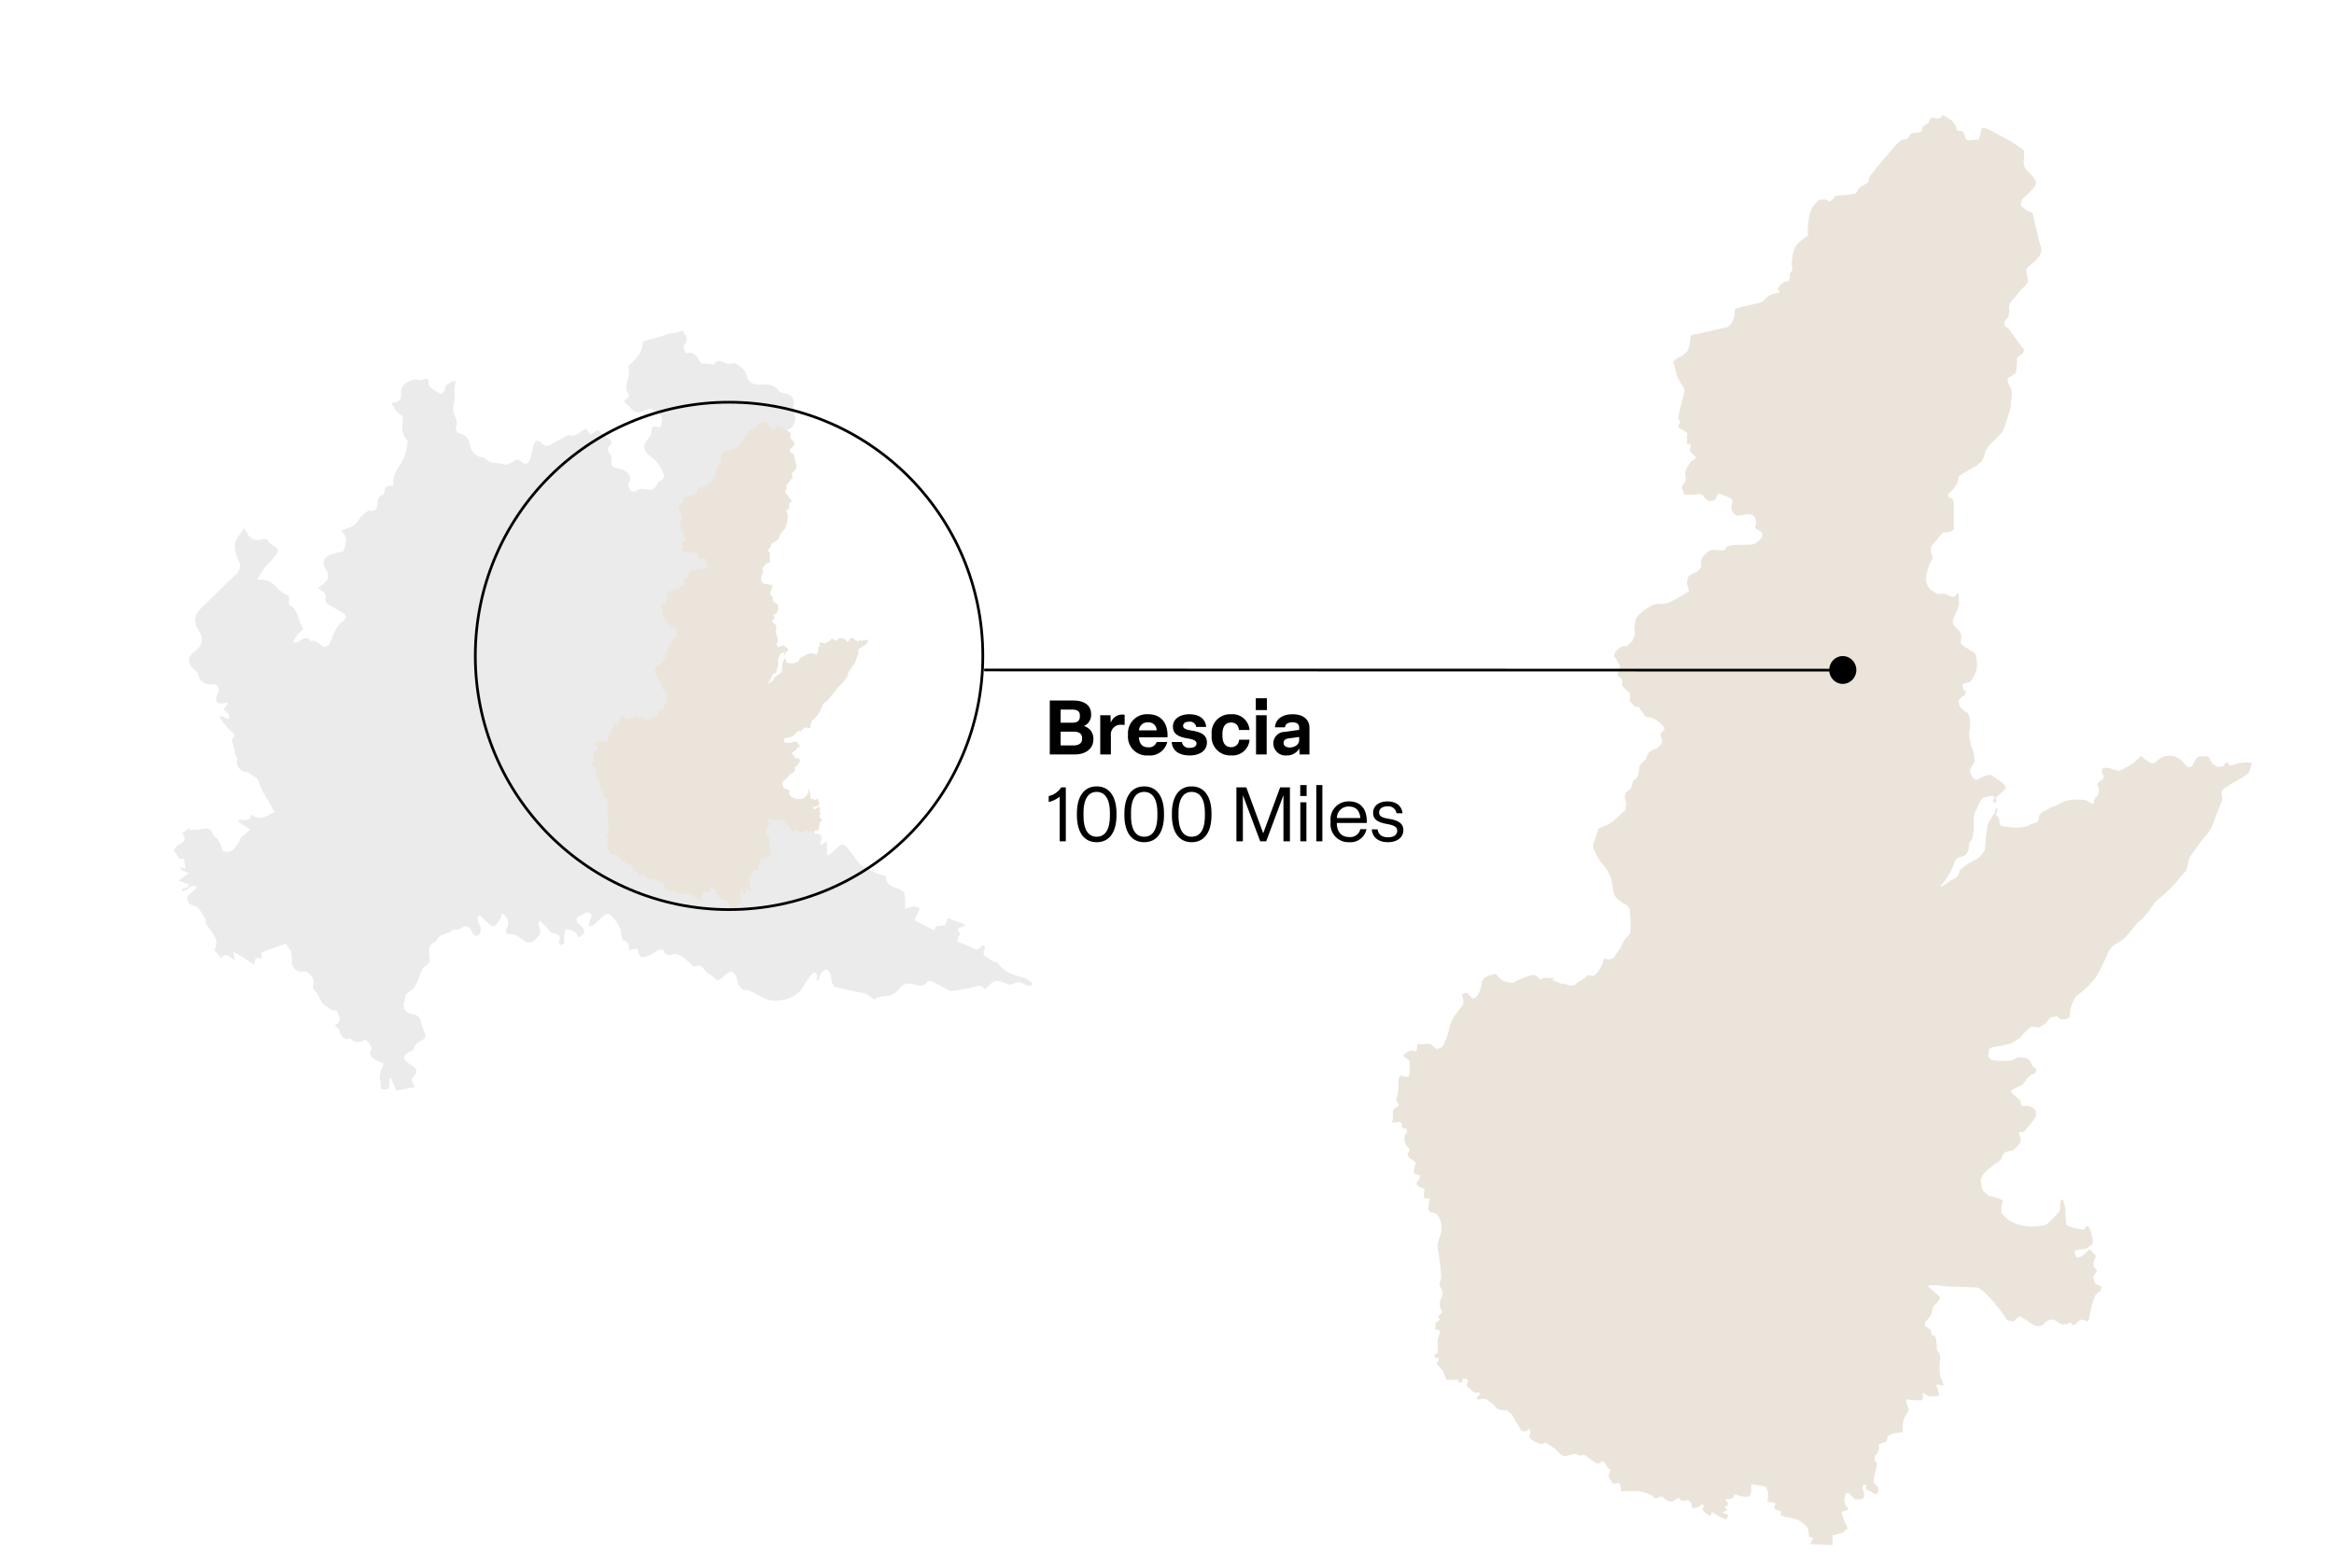 <?xml version="1.0" encoding="UTF-8"?>
<svg xmlns="http://www.w3.org/2000/svg" xmlns:xlink="http://www.w3.org/1999/xlink" width="430" height="289" viewBox="0 0 430 289">
  <rect x="0" y="0" width="430" height="289" fill="#808080" stroke="none"/>
  <defs>
    <clipPath id="clip-path">
      <rect id="Rettangolo_148" data-name="Rettangolo 148" width="158.418" height="263.548" fill="#ebe4db"></rect>
    </clipPath>
    <clipPath id="clip-path-2">
      <rect id="Rettangolo_82" data-name="Rettangolo 82" width="51.34" height="89.712" fill="#ebe4db"></rect>
    </clipPath>
    <clipPath id="clip-MAGGIO_BRESCIA-1000_Miglia_ENG">
      <rect width="430" height="289"></rect>
    </clipPath>
  </defs>
  <g id="MAGGIO_BRESCIA-1000_Miglia_ENG" data-name="MAGGIO_BRESCIA-1000 Miglia_ENG" clip-path="url(#clip-MAGGIO_BRESCIA-1000_Miglia_ENG)">
    <rect width="430" height="289" fill="#fff"></rect>
    <path id="Tracciato_4883" data-name="Tracciato 4883" d="M75.916,49.875l.912,1.11,1.307-.9a16.32,16.32,0,0,0,1.978,1.633c.672.392.815.7.263,1.288a.946.946,0,0,0,.05,1.551,1.25,1.25,0,0,1,.255.98c-.181,1.135.034,1.4,1.2,1.669a3.79,3.79,0,0,1,1.761.837A1.445,1.445,0,0,1,83.795,60c-.142.21.057.762.249,1.061.28.438.626.633,1.209.2a2.035,2.035,0,0,1,1.513-.229c1.012.247,1.775.133,2.274-.863.115-.23.254-.53.458-.618,1.243-.533.852-1.169.412-2.133A7,7,0,0,0,87.754,54.9c-1.391-1.14-1.392-2.172-.144-3.379A2.145,2.145,0,0,0,88,50.29c.07-.637.23-1.04.98-.78s.768.033.929-.761c.307-1.516-.809-1.858-1.587-2.4-.338-.237-1.14-.039-1.616.194a1.855,1.855,0,0,1-2.659-.7,1.484,1.484,0,0,0-.481-.428c-.615-.377-.759-.7-.007-1.118.191-.107.374-.665.275-.786-.856-1.066-.3-2.086-.048-3.157a9.9,9.9,0,0,0,.026-2.108c1.35-1.136,2.657-2.562,2.626-4.443,1.518-.433,2.89-.823,4.26-1.22a2.86,2.86,0,0,1,.623-.219,7.051,7.051,0,0,0,2.362-.562,6.2,6.2,0,0,1,.754,1.2c.111.31.115.874-.075,1.036-.645.542-.351,1.113-.147,1.639.231.6.794.106,1.074.2a2.6,2.6,0,0,1,1.407,1.2c.318.672.609.916,1.35.8a5.044,5.044,0,0,1,1.46.247c.389-.951,1.065-.87,2-.375a2.981,2.981,0,0,0,1.818,0c.888.556,1.92,1.024,2.219,2.368a2.118,2.118,0,0,0,2.268,1.628c1.294.038,2.843-.265,3.74,1.251.144.243.66.312,1.018.373a1.725,1.725,0,0,1,1.622,2.229,3.794,3.794,0,0,0,.21,1.863c.408,1.01-.432,2.639-1.534,2.653-1.131.014-2.218.017-2.741,1.291-.03.071-.181.09-.272.138-.333.173-.664.35-1,.525a5.269,5.269,0,0,0,.8.768c.813.509,1.995.622,1.876,2.035-.021.238.39.511.679.863-2,1.026.078,2,.1,3.047.01.572.125.9-.309,1.444a13.3,13.3,0,0,0-1.606,3.022c-.094.216.185.672.4.927.479.575.845,1.012.253,1.83a4.174,4.174,0,0,0-.355,1.982,5.612,5.612,0,0,1-2.45,3.893c-.912.746-1.771,1.393-1.208,2.783.09.223-.227.754-.5.95-.546.4-1.4,2.85-.924,3.243a6.394,6.394,0,0,0,1.819.717c-.687,1.209-.144,2.133.736,3.081.235.254-.038,1.029-.158,1.545-.109.469-.49.922-.462,1.365a25.632,25.632,0,0,0,.5,3.482c.049.246.434.49.717.608a18.216,18.216,0,0,0,1.852.526c-1.289.729-1.4,1.494-.722,2.261.526.6-1.613,6.127-.958,5.411.792-.866,6.076-5.011,7.17-4.758.636.147,1.636.132,1.663-.407.048-.944,1.889-.613,3.018-.432.333.051-.508-1.646-.132-1.724.516-.085.371-.5.881-.476.561.029-.213-1.174.494-1.007l.674-.628a1.962,1.962,0,0,0,2.456.449.734.734,0,0,1,.793,1.185c-3.715,4.8-6.319,10.389-10.575,14.807-.311.322-3.71,1.858-3.685,2.338.159,3.09-2.424,6.661-2.2,9.748.037.508,2.748,1.6,2.784,2.111.039.556,3.509-.86,3.529-.3.006.179.169.354.271.55.887-.784.472.2,1.068.936.912,1.131,2.1.72,1.486,1.581.251.3-.577.42-.237.823-.4.237.3.559,0,.79a1.069,1.069,0,0,0-.4.577c-.027.146.178.48.3.489,1.319.091,1.222.814.818,1.712-.029.065.082.192.166.374l1.085-.68v2.445l.376.13c.516-.469,1.063-.908,1.539-1.415.613-.653,1.193-.784,1.787-.026.8,1.025,1.569,2.079,2.378,3.1a2.043,2.043,0,0,0,.677.488c.857.439,1.711.887,2.594,1.268a10.1,10.1,0,0,0,1.489.4,2.057,2.057,0,0,0,1.617,2.09c.669.233,1.566.583,1.792,1.121a8.336,8.336,0,0,1,.078,2.838l1.764-.48,1.025.406-.985,2.183,3.6,1.876c.222-.454.358-.732.382-.782.668-.091,1.287-.007,1.64-.274.319-.242.349-.869.472-1.229l3.177,1.2c.057.626-2.291.312-.769,1.752a1.929,1.929,0,0,0-.391.46,1.658,1.658,0,0,0-.208.9c.034.157.457.234.711.335a13.858,13.858,0,0,1,1.87.753c.644.375,1.177.714,1.716-.121.1-.154.368-.2.567-.3.583.688-.609,1.581.347,2.15.367.217.7.5,1.07.7.415.222,1.048.259,1.269.59,1.167,1.749,3.039,2.078,4.832,2.641a5.748,5.748,0,0,1,1.4.973c-.083.173-.168.344-.251.516a4.307,4.307,0,0,1-1.219-.325,1.76,1.76,0,0,0-2.006-.1,1.358,1.358,0,0,1-1.047.063c-2.246-.912-2.486-.873-4.135,1.016-.866-1.3-1.946-.391-2.966-.261-1.133.144-2.252.4-3.385.545-.208.027-.45-.226-.679-.346-.944-.5-1.878-1.024-2.844-1.48-.219-.1-.711-.075-.8.069-.692,1.069-1.683.736-2.541.494a2.245,2.245,0,0,0-2.531.689,4,4,0,0,1-1.806,1.382c-.952.171-1.922.024-2.791.695-.144.112-.861-.524-1.316-.809a1.6,1.6,0,0,0-.47-.259c-1.8-.39-3.613-.729-5.4-1.179-.307-.077-.6-.572-.725-.933-.171-.482-.1-1.055-.287-1.528-.134-.341-.573-.848-.783-.807a1.8,1.8,0,0,0-.945.81,6.455,6.455,0,0,0-.508,1.3l-.327-.1a2.59,2.59,0,0,0,.082-.912c-.129-.465-.47-.769-.886-.258a12.314,12.314,0,0,0-1.491,2.08c-1.061,2.069-3.246,2.874-5.511,2.833-1.82-.032-2.91-1.161-4.355-1.723-.17-.066-.339-.246-.494-.229-1.408.16-1.692-.852-1.965-1.861-.463-1.717-1.166-1.914-2.464-.626-.665.661-1.233.94-1.946.041-.259-.328-.78-.437-1.107-.73-.428-.384-.718-.944-1.183-1.256s-1.07.569-1.7-.223a9.785,9.785,0,0,0-2.332-1.818,1.443,1.443,0,0,0-.977-.133c-.778.144-1.505.338-1.828-.72-.031-.105-.653-.157-.914-.04-.609.272-1.137.727-1.749.99-1.492.644-1.861.425-2.144-1.263-.521.082-1.042.167-1.693.271a1.228,1.228,0,0,0-.913-1.765c-.264-.085-.321-.816-.468-1.253-.007-.022.048-.058.059-.091.242-.713-1.761-3.63-2.511-3.581a1.667,1.667,0,0,0-.833.493c-.621.543-1.192,1.144-1.828,1.668-.183.151-.52.114-.786.163a5.082,5.082,0,0,1,.114-.8c.095-.309.283-.589.37-.9a.67.67,0,0,0-.079-.54c-.761-.814-1.367.118-2,.288a.787.787,0,0,0-.436,1.332c.2.225.446.4.665.61.841.789.679,1.508-.52,2.032-.232-.36-.391-.869-.73-1.068a6.346,6.346,0,0,0-1.624-.455,9.9,9.9,0,0,0-.31,1.278c-.046.407.083.838.009,1.233-.039.2-.357.35-.549.522-.147-.225-.473-.52-.416-.664.494-1.259-.182-1.446-1.213-1.629-.426-.077-.733-.773-1.118-1.161-.348-.35-.73-.665-1.286-1.166-.1.558-.225.79-.155.9.889,1.389-.153,2.189-.977,2.961a1.518,1.518,0,0,1-1.327.066,16.424,16.424,0,0,1-1.571-1.087,3.76,3.76,0,0,0-1.11-.305c-.3-.063-.749.017-.886-.159a1.148,1.148,0,0,1,.018-.909,1.947,1.947,0,0,0-.912-2.749,3.049,3.049,0,0,1-.242.938c-.354.524-.72,1.261-1.219,1.392-.38.1-.985-.578-1.461-.948-.423-.329-1.071-1.074-1.165-1.007-.756.546-.16,1.159.039,1.78a2.152,2.152,0,0,1,.127,1.388c-.376.77-1.05.775-1.453.01-.57-1.083-1.124-1.655-2.322-.71-.327.257-1.16-.035-1.389.237-.781.93-2.366.478-2.878,1.774a.767.767,0,0,1-.376.41c-1.4.524-1.009,1.693-.965,2.7a1.634,1.634,0,0,1-.886,1.812,1.289,1.289,0,0,0-.518.641,27.737,27.737,0,0,1-1.292,3.076c-.323.554-1.036.884-1.622,1.352-.112.45-.25,1.069-.423,1.678A1.755,1.755,0,0,0,43.8,157.77a1.655,1.655,0,0,1,1.74,1.389,15.155,15.155,0,0,0,.674,2c.258.576.266.98-.333,1.325-.705.407-1.443.757-1.675,1.705-.07.286-.658.44-1,.666-.909.6-.966,1.049-.169,1.757.448.4,1.02.665,1.431,1.093.2.206.325.79.186.957-.975,1.172-1,1.151-.191,2.556l-3.472.657c-.3-.735-.62-1.508-.938-2.282l-.329.026a7.613,7.613,0,0,1,.042,1.139c-.031.288-.122.743-.3.806a1.969,1.969,0,0,1-1.18,0c-.128-.04-.125-.541-.154-.833-.01-.1.117-.246.08-.318-.648-1.256.1-2.364.479-3.561a11.868,11.868,0,0,1-1.307-.566c-.762-.442-1.559-.876-.981-2.023.1-.206-.086-.629-.249-.881a6.854,6.854,0,0,0-.825-.9c-.921.37-1.882.812-2.743-.193-.023-.027-.071-.062-.095-.054-2.214.664-1.406-2.088-2.985-2.318,1.739-.878.945-1.872.447-2.911-.846.373-1.229-.417-1.855-.724-1.324-.647-1.147-2.215-2.232-2.9a.9.9,0,0,1-.161-.8,2.224,2.224,0,0,0-.878-2.391,1.2,1.2,0,0,0-.9-.264,1.778,1.778,0,0,1-2.135-1.931,7,7,0,0,0-.194-1.867c-.088-.337-.466-.59-.68-.9a2.264,2.264,0,0,1-.215-.5l-4.564,1.691c.037.368.067.681.109,1.088l-1.126-.113-.274,1.24-3.83-2.4c.081.506.161,1.009.27,1.685-.9-.681-1.608-1.616-2.543-.474l-1.283-1.5c1-1.568-.078-2.834-1-4.095-.622-.852-.673-.813-.529-1.421-.5-.826-.85-1.454-1.26-2.039a1.273,1.273,0,0,0-.692-.5c-.873-.181-1.587-.762-1.5-1.524.067-.559.9-1.025,1.395-1.534.123-.128.241-.261.4-.43-.656-.508-1.076-.39-1.544.219-.216.28-.733.328-1.112.481L1.5,134.7l.982-.318c.142-.161.283-.321.424-.482l-2-.744,1.838-1.328c-.53-.286-1.028-.552-1.524-.821.066-.115.131-.232.2-.349l.736.351a15.522,15.522,0,0,0-.315-1.893c-.019-.072-.625.017-.774.024L0,127.586c.187-.217.473-.816.936-1.029,1.074-.494,1.541-1.038.581-2.106.511-.365.957-.681,1.4-1l.017.339a13.9,13.9,0,0,0,1.677-.013c1.032-.125,2.163-.708,2.621.909.087.306.572.479.8.77a5.354,5.354,0,0,1,.673,1.124c.176.393.214,1.145.407,1.179a2.437,2.437,0,0,0,1.78-.194,7.086,7.086,0,0,0,1.473-2.3c.6-.518,1.192-1.034,1.753-1.521l-2.405-1.56c.994-.61,2.3.519,2.6-1.276,1.6,1.528,2.812.225,4.252-.345a32.771,32.771,0,0,0-1.707-3.01,13.08,13.08,0,0,1-1.385-3.171c-.4-.257-.767-.5-1.139-.727a2.769,2.769,0,0,0-.893-.505,1.836,1.836,0,0,1-1.723-2.344c.029-.2-.208-.433-.28-.664a11.37,11.37,0,0,1-.3-1.149,6.832,6.832,0,0,0-.444-1.614c-.019-.524,1.058-.93.037-1.64a7.387,7.387,0,0,1-1.321-1.329c-.344-.406-.617-.871-.922-1.31l.261-.294,1.251.628c.727-.982-.484-1.214-.748-1.867l.686-1.01c-.047-.083-.093-.168-.138-.253a3.976,3.976,0,0,1-.972.217,1.315,1.315,0,0,1-.9-.289c-.161-.185-.091-.591-.078-.9a1.254,1.254,0,0,1,.189-.407c.568-1.2.174-2.014-1.117-1.962A2.161,2.161,0,0,1,4.5,95.132a1.914,1.914,0,0,0-.681-.846c-1.305-1.026-1.321-2.367-.01-3.338,1.427-1.056,1.886-2.16.826-3.813-1.3-2.022-.585-3.278.872-4.64,1.982-1.854,3.869-3.81,5.854-5.663a2.023,2.023,0,0,0,.61-2.587,6.325,6.325,0,0,1-.686-3.131c.146-.962,1.017-1.816,1.7-2.922.323.526.487.757.616,1.008a2.033,2.033,0,0,0,2.432,1.135,1.157,1.157,0,0,1,1.606.521,1.8,1.8,0,0,0,.688.565c.567.266,1.031.63.774,1.285a7.013,7.013,0,0,1-.908,1.238c-.457.493-.952.954-1.361,1.484a12.539,12.539,0,0,0-1.435,2.31,3.748,3.748,0,0,1,3.714,1.585,9.348,9.348,0,0,0,2.18,1.42,4.463,4.463,0,0,0-.048.758c.014.317.01.813.191.914,1.344.75,1.4,2.219,1.978,3.386.165.33.275.688.437,1.1a7.641,7.641,0,0,0-1.056.928,10.387,10.387,0,0,0-.8,1.471c.525-.087.854-.049,1.055-.192.734-.524,1.412-1.1,2.194-.053.069.091.492-.144.708-.082a3.577,3.577,0,0,1,.794.472c.38.233.78.671,1.135.638a1.548,1.548,0,0,0,.958-.856c.6-1.284.9-2.674,2.109-3.662,1.1-.9.965-1.352-.309-2.091-.721-.416-1.493-.756-2.178-1.224a1.184,1.184,0,0,1-.5-.937c.254-.973-.242-1.388-1-1.713-.12-.05-.2-.2-.352-.361.277-.214.508-.386.732-.567,1.358-1.093,1.453-1.653.535-3.132a1.585,1.585,0,0,1,.757-2.343,19.051,19.051,0,0,1,2.612-.721c.408-1.207,1.06-2.514-.39-3.717a8.409,8.409,0,0,1,1.552-.7c1.476-.3,1.688-1.908,2.773-2.594.307-.2.67-.548.95-.5,1.272.222,1.379-.648,1.449-1.481.055-.653.123-1.18.877-1.385a.778.778,0,0,0,.4-.6c.032-1,.636-1.177,1.628-1.058-.307-1.843.73-3.1,1.612-4.512a11.187,11.187,0,0,0,1.008-3.67c.047-.233-.4-.536-.541-.845a4.322,4.322,0,0,1-.432-1.34,6.922,6.922,0,0,1,.093-1.83c.173-.951-.655-1.037-1.107-1.484a9.153,9.153,0,0,1-1.037-1.71c1.836.073,1.879-.888,1.823-2.023-.058-1.2,1.676-2.4,3.041-2.2a2.015,2.015,0,0,0,.866.083c.844-.307,1.231-.509,1.181.823-.022.566,1.366,1.211,2.163,1.744.077.053.708-.4.734-.65.117-1.124.9-1.478,2.066-1.815-.081.594-.152,1.105-.233,1.7.022.312.069.73.077,1.15.022,1.324-.784,2.652.179,3.988a2.417,2.417,0,0,1,.058,1.627c-.13.672-.043,1.08.685,1.265a2.5,2.5,0,0,1,1.88,2.166,2.752,2.752,0,0,0,2.438,2.314.684.684,0,0,1,.41.159c.9,1.116,2.322.628,3.443,1.107.416.177,1.168-.265,1.693-.558s.87-.572,1.449,0c.721.71,1.351.493,1.657-.5.249-.8.362-1.651.6-2.46a1.4,1.4,0,0,1,.562-.834.96.96,0,0,1,.852.306c.609.788,1.259.662,1.989.243Q70.9,52,72.133,51.336c.23-.123.527-.328.724-.269,1.294.394,2-.679,3.059-1.192" transform="translate(32 29.122)" fill="#ecebeb"></path>
    <g id="Raggruppa_5226" data-name="Raggruppa 5226" transform="translate(256.464 21.21)" clip-path="url(#clip-path)">
      <path id="Tracciato_7636" data-name="Tracciato 7636" d="M108.559,2.743c-.028.2-.452,1.731-.452,1.731s-2.146.264-2.3.038-.452-1.243-.64-1.431a.725.725,0,0,0-.527-.15l-.6-.188-.15-.64a6.737,6.737,0,0,0-.68-1.015,14.674,14.674,0,0,0-1.355-.866c-.338-.112-.226-.414-.527-.038a1.547,1.547,0,0,1-.753.49S99.372.3,99.184.635a7.719,7.719,0,0,0-.376.829,3.3,3.3,0,0,1-.6.338c-.226.076-.489.452-.489.452s-.038.829-.376.9a7.16,7.16,0,0,1-.829.112s-.791-.076-1.017.338a3.977,3.977,0,0,1-.6.791L93.8,4.587l-.866.791s-3.727,4.329-4.254,5.046-.715.791-.791,1.281-.15.715-.49.9-.9.527-.9.527-.562.264-.64.6a2,2,0,0,1-.527.753,18.457,18.457,0,0,1-2.484.3,3.347,3.347,0,0,0-1.2.188l-.452.527s-.6.527-.753.376a1.637,1.637,0,0,0-.376-.264s-1.123-.3-1.619.226a5.443,5.443,0,0,0-1.055,1.281,7.984,7.984,0,0,0-.527,1.431,22.911,22.911,0,0,0-.3,2.938c.076.489.188.64-.188.9s-1.958,1.281-2.259,2.334a8.68,8.68,0,0,0-.49,2.786c.076.678.188.9,0,1.243a2.009,2.009,0,0,1-.414.527,1.1,1.1,0,0,1,.038.64,4.657,4.657,0,0,1-.188.715,1.367,1.367,0,0,0-.9.188c-.3.264-.64.376-.791.678s-.489.414-.3.64.49.414.15.6-1.2.076-1.92.64-.791.9-1.317,1.123a3.515,3.515,0,0,1-.983.264s-2.448.527-3.05.715-.753.15-.829.6,0,.64-.112,1.167-.753,1.731-1.355,1.845-5.61,1.281-5.61,1.281-1.017-.038-1.093.678a5.857,5.857,0,0,1-.562,2.448,9.553,9.553,0,0,1-1.017.9,7.07,7.07,0,0,0-1.093.6c-.264.226-.6.527-.376.9s.338,1.769.791,2.6l.678,1.243a1.427,1.427,0,0,1,.489,1.093c-.076.6-.6,2.334-.791,3.238a6.7,6.7,0,0,0-.264,1.317c0,.376-.226.226-.038.6s.3.414.264.678-.15.264-.264.489-.15.226.112.489a1.728,1.728,0,0,0,.64.376l.9.6a3.726,3.726,0,0,0-.076.983c.038.489-.188.941.112.983s.562-.038.527.3-.076.829-.076.829-.112.188.188.489.414.3.527.527.527.264.15.64-.64.188-1.017.9-.829,1.2-.753,2,.226.64.038,1.123a1.372,1.372,0,0,1-.414.64.843.843,0,0,0-.076,1.055c.376.6-.076.829.64.866a20.054,20.054,0,0,0,2.033-.076.933.933,0,0,1,1.017.188,5.3,5.3,0,0,0,.715.791.959.959,0,0,0,.9.226c.264-.076.678-.112.791-.414a5.189,5.189,0,0,1,.226-.6.886.886,0,0,1,.452-.338s.15.076.866.376,1.431.489,1.505.941a1.6,1.6,0,0,1-.226.941l.112.791s.3,1.055,1.167,1.017,2.222-.414,2.636-.112a1.405,1.405,0,0,1,.64,1.123,2.018,2.018,0,0,1-.076.941s-.264.264.226.562.829.49.829.49l.264.489a1.916,1.916,0,0,1-.49.941,3.2,3.2,0,0,1-1.281.866c-.376.038-.678.076-.678.076s-2.41.038-2.936.076a4.587,4.587,0,0,0-1.055.226.489.489,0,0,0-.338.338.67.67,0,0,1-.452.376H59.805a1.907,1.907,0,0,0-1.731.376c-.678.678-1.055.866-1.123,1.545s.112.983-.15,1.355a4.458,4.458,0,0,1-.6.678s-1.431.49-1.657,1.017a3.445,3.445,0,0,0-.188,1.279l.226.64.112.64A22.475,22.475,0,0,1,51.867,89.4a5.838,5.838,0,0,1-2.07.715,2.965,2.965,0,0,0-2.184.376c-1.017.6-2.484,1.694-2.71,2.41a8.9,8.9,0,0,0-.271,1.894,1.724,1.724,0,0,1,0,1.243c-.264.64-.188.678-.6,1.123a4.2,4.2,0,0,1-.983.753,1.208,1.208,0,0,0-1.055.188c-.414.376-.678.64-.678.64s-.6.64-.338,1.055.6.941.6.941l.414.791-.076.753s-.562.678-.264,1.055.753.414.753.983-.226.414.112.941a2.2,2.2,0,0,0,.678.715l.49.376a1.484,1.484,0,0,1,.188.715c0,.414-.338.753.226,1.281s.562.678.866.678.489,0,.678.338.414.527.64.9.527.715.829.715a8.222,8.222,0,0,1,.829.076l.678.414a8.368,8.368,0,0,1,1.123.9c.15.226.64.527.338.941a4,4,0,0,1-.562.64s-.226.076,0,.562a3.02,3.02,0,0,1,.264.866A2.13,2.13,0,0,1,48.73,116.7c-.866.452-1.317.489-1.545.941s-.49,1.123-.49,1.123a5.847,5.847,0,0,0-.678.64,3.2,3.2,0,0,0-.452.6s-.076.753-.188,1.393-.15.376-.452.829-.527.226-.6.753a2.8,2.8,0,0,1-.414,1.2c-.188.264-1.017.527-1.017,1.317a3.323,3.323,0,0,0,.226,1.281L43,128.065s-1.167,1.055-1.769,1.619a9.907,9.907,0,0,1-1.505,1.091,8.06,8.06,0,0,0-1.093.452,3.487,3.487,0,0,0-.715.414s.076-.112-.15.64-.562,1.657-.562,1.657a1.763,1.763,0,0,0,.076,1.581,9.672,9.672,0,0,0,1.355,2.372,7.991,7.991,0,0,1,1.469,2.146,8.427,8.427,0,0,1,.414,1.431c.112.562.188,2.222.9,2.9a9.307,9.307,0,0,0,1.807,1.243,1.473,1.473,0,0,1,.6,1.2c.038.866.338,3.577-.112,4.179s-.678.64-.983,1.167-.753,1.505-.753,1.505a10.493,10.493,0,0,0-.753,1.055c-.264.452-.3.6-.753.753s-.64.226-.941.076a.83.83,0,0,0-.64,0l-.038.791s-1.167,2.222-1.694,2.259a3.816,3.816,0,0,1-1.093-.112l-.527.527s-.866.49-1.243.753-.49.527-.9.6-.15.076-.678,0-.64-.264-1.2-.264a1.487,1.487,0,0,1-.935-.341s-1.479-.369-.909-.562c.83-.281-.3-.09-1.583-.243-.4-.048-.6.545-.9.243s-.866-.791-1.123-.791a12.316,12.316,0,0,0-2.185.729,5.739,5.739,0,0,0-1.271.632c-.264.264-1.212.032-1.7-.081a1.661,1.661,0,0,1-.753-.376l-.678-.562a.5.5,0,0,0-.577-.418l-.025,0a8.441,8.441,0,0,0-1.2.3s-.678.226-.829.562-.3.3-.376.941a3.086,3.086,0,0,1-.338,1.281c-.264.6-.264.791-.562,1.017s-.6.6-.829.3a2.877,2.877,0,0,0-.64-.562s-.112-.489-.489-.414-.829.264-.715.527a3.18,3.18,0,0,1,.188.678,2.517,2.517,0,0,1,0,.983S11.842,165.5,11.24,166.4a8.394,8.394,0,0,0-.829,2.484,7.523,7.523,0,0,1-.562,1.619c-.376.678-.15.527-.527,1.091a1.406,1.406,0,0,1-1.243.452s-.715-.791-1.123-.866a8.117,8.117,0,0,0-1.545.076s-.6-.188-.753.038.112.188-.038.715-.414.562-.414.562a1.214,1.214,0,0,0-1.281.038c-.562.452-.9.414-.753.791a.8.8,0,0,0,.562.452l.452.376s.076.941.076,1.619a5.29,5.29,0,0,1-.188,1.317,1.724,1.724,0,0,1-.829.038c-.562-.076-.414-.376-.678-.112a1.787,1.787,0,0,0-.376.562,17.726,17.726,0,0,1-.15,2.862c-.188.753-.338.6-.264.941a1.272,1.272,0,0,0,.3.562l.188.49-.64.452-.452.414S.1,184.764.136,185.1s-.414.527.15.527a5.225,5.225,0,0,0,1.055-.112s.49.112.49.414-.188.527.15.715a.841.841,0,0,0,.6.112l.226.64-.414.489a2.493,2.493,0,0,0,.188,1.882c.527.678.414.527.414.527s.338.338.188.562-.376.64-.376.64l.3.64.715.452s.6.376.527.678-.64,1.657-.112,1.882.983.076.9.414a1.209,1.209,0,0,1-.226.64c-.226.376-.64.6-.264.941s.264.414.64.527a4.142,4.142,0,0,1,.715.3s-.338,1.545,0,1.619a3.729,3.729,0,0,0,.866.038s.112-.15.038.264S6.5,201.663,6.874,202a1.269,1.269,0,0,0,.866.3,1.05,1.05,0,0,1,.678.452A4.057,4.057,0,0,1,8.98,206.1c-.452,1.619-.791,1.731-.452,3.426a42.007,42.007,0,0,1,.527,4.668c.038.527-.188.188-.226.866s-.226.414.038.829a5.572,5.572,0,0,1,.452.941l-.112,1.055a1.647,1.647,0,0,0-.414.941A7.114,7.114,0,0,0,8.9,219.92l.338.49a2.023,2.023,0,0,1-.338.6c-.226.264-.562.3-.376.562s.338.188.264.376-.452.414-.452.414l-.3.226a2.391,2.391,0,0,0-.038.678c.038.338-.3.338.15.527a2.074,2.074,0,0,0,.715.188l-.15.715-.264.715a5.746,5.746,0,0,0-.038,1.281c.076.452-.038.452,0,.866s.264.338-.112.6-.49.338-.49.338-.112.414.15.452a4.544,4.544,0,0,1,.678.188l-.076.414-.338.376.264.527.829.866s.376.983.562,1.355-.076.338.489.414,1.694-.15,1.807.076.038.414.338.414.452,0,.489-.188-.038-.527.15-.527.678-.038.791.3-.226.9-.226.9a2.042,2.042,0,0,0,.678.715c.527.376.562.678.9.678h.6s.49-.038.264.3-.753.715-.49.866a.957.957,0,0,0,.678,0h1.017a12.313,12.313,0,0,0,1.017.791c.64.452.941,1.167,1.545,1.2s1.281.15,1.281.15l.829.64s.983,1.731,1.243,2.106.264.678.527.866a.929.929,0,0,0,.49.188,1.315,1.315,0,0,0,.6-.076c.188-.112.338-.6.489-.264a1.611,1.611,0,0,1,.076.791s-.414.527-.038.829a5.218,5.218,0,0,0,.941.64,2.991,2.991,0,0,0,.983.376c.15,0,.038.112.414,0s.076-.452.829,0,1.317.829,1.317.829,1.355,1.431,1.731,1.469a4.824,4.824,0,0,0,1.317-.3l.829-.15.9.376a.844.844,0,0,1,.753-.15,1.7,1.7,0,0,1,.6.414l.678.489a4.572,4.572,0,0,0,1.243.678c.3,0,.562-.376.562-.376s.226-.226.527.112.264.226.414.6a1.549,1.549,0,0,0,.527.64c.188.188.3-.452.188.188a3.065,3.065,0,0,1-.264.9,1.249,1.249,0,0,0,.264.791c.3.414.376.941.791.866s.562-.3.753-.112.3,0,.376.527.038.829.188.941,2.484-.15,3.577.076a9.165,9.165,0,0,1,2,.678s.414.6.829.562.6-.376.715-.3.188-.15.527.15.829.64.829.64l.866.15.6-.452s.715-.414.829-.076a.517.517,0,0,0,.376.376l.678-.076a.6.6,0,0,1,.753.188c.3.414.3.376.338.753a.594.594,0,0,0,.264.49l1.017-.226s.338-.452.6-.452.376.038.3.376-.338.414-.038.753a2.462,2.462,0,0,0,.678.6c.3.188.49.49.715.15s-.038-.715.452-.376.829.527.829.527,1.2.64,1.355.678.414-.338.414-.338.226-.49.15-.49a4.971,4.971,0,0,1-.562-.188s-.64-.264-.264-.376.678-.188.64-.3-.264-.188-.338-.376-.038-.338.112-.376a.671.671,0,0,0,.376-.414c0-.112-.226-.376-.226-.376s-.414-.6-.038-.527a3.242,3.242,0,0,0,.9,0l.452-.452s-.112-.489.452-.3a6.652,6.652,0,0,0,1.958.376.82.82,0,0,0,.64-.414,2.209,2.209,0,0,0,.112-.941,2.76,2.76,0,0,1,.076-.983l2.528.414a2.575,2.575,0,0,1,.527,1.167c0,.49-.038.678-.038,1.091s-.264.527.112.6.791.112.791.112.49,0,.452.338a2.112,2.112,0,0,1-.226.678l.562.414.753.188-.112.715.791.3a13.245,13.245,0,0,1,2.484.6,8.034,8.034,0,0,1,1.317,1.017l.452.527.15.983.038.49.791.3-.264.489-.3.6,4.141.188-.038-1.769L83,261.252l.983-.791s-1.545-3.05-1.017-3.124a4.5,4.5,0,0,0,.983-.264s.15-.338-.076-.49a1.844,1.844,0,0,1-.527-1.431c.112-.489.15-1.093.3-1.167a1.352,1.352,0,0,1,.562,0l.489.527s.414.562.715.6a7.343,7.343,0,0,0,1.055-.038l.527-.376-.112-1.123-.226-.527.112-.562s.64-.264.6.038-.038.753-.038.753l.9.376s.753.6,1.017.452a1.054,1.054,0,0,0,.226-1.281c-.3-.376-.715-.791-.715-.791a4.929,4.929,0,0,1,.188-1.694c.264-.829.49-1.92.3-2.033a1.876,1.876,0,0,1-.376-.338l.076-.9s.264-.076.562-.678a1.473,1.473,0,0,0,.226-.9s-.264-.49.15-.6a6.836,6.836,0,0,0,.9-.338s.376-.112.414-.414a4.871,4.871,0,0,1,.15-.678l.829-.452,1.123-.188s.866,0,.866-.264a4.785,4.785,0,0,1,.264-2.6,10.013,10.013,0,0,0,.791-1.393s-.829-2-.376-1.882a13.623,13.623,0,0,0,2.9.15c.038-.112.038-1.355.038-1.355l1.123.64,1.393-.038s.64-.15.527-.338a10.06,10.06,0,0,1-.376-1.2s-.376-.678.112-.6.941.264.983.112a3.921,3.921,0,0,0-.226-.9l-.3-.64a12.364,12.364,0,0,1-.15-2.484,3.085,3.085,0,0,0-.038-1.807c-.226-.3-.452-.64-.452-.64a12.983,12.983,0,0,0-.226-2.3c-.188-.562-.64-.15-.791-.753s-.076-.678-.562-.983-.49-.188-.6-.489a1.183,1.183,0,0,1,.112-.753l.9-.941.264-.753a2.2,2.2,0,0,1,.452-1.281c.414-.376.226-.076.64-.678s.527-.678.3-.9-2.222-2-2.222-2a6.932,6.932,0,0,1,2.259-.038c1.2.188,5.873.3,6.437.338s.414-.076,1.355.527a16.456,16.456,0,0,1,2.636,2.786,11.619,11.619,0,0,1,1.281,1.657c.414.64.64,1.091,1.017,1.167s.9.15.9.15a4.3,4.3,0,0,1,.715-.678c.264-.15.112-.527.64-.188s.753.414,1.317.829,1.167.791,1.167.791l.941.076a1.736,1.736,0,0,0,.866-.452c.376-.376.791-.829,1.2-.753s.414-.112,1.017.3a9.718,9.718,0,0,0,1.055.64l1.017-.112s.414-.414.64-.188.414.452.414.452l.527-.376s.753-.829,1.243-.678.678.338.9.226.338-1.017.338-1.017a16.492,16.492,0,0,1,1.123-3.877c.452-.376.715-.489.866-.64s.112-.9.112-.9-1.2-.226-1.243-.829-.376-.715.038-1.317.527-.452.3-.9-.452-.264-.489-.753a2.007,2.007,0,0,1,.076-.791l.338-.9a.735.735,0,0,0-.338-.489c-.3-.188-.226-.338-.452-.49s-.264-.3-.562-.15.076.038-.414.452-.983.753-.983.753a.722.722,0,0,1-.791.038c-.376-.264-.376-1.055-.376-1.055a3.359,3.359,0,0,1,1.055-.338,2.3,2.3,0,0,0,1.243-.226c.3-.226.941-.6,1.017-.829a2.293,2.293,0,0,0,.038-.678,7.882,7.882,0,0,0-.264-1.2,8.235,8.235,0,0,1-.3-.941s-.376-.562-.6-.338-.527.6-.527.6-3.012-.414-3.162-1.055a17.251,17.251,0,0,1-.15-2,6.108,6.108,0,0,0-.188-1.505,8.1,8.1,0,0,0-.3-.866c-.076-.15-.338-.15-.338-.15l-.188,1.055a1.944,1.944,0,0,1-.376,1.469c-.527.6-.527.489-1.123,1.123a13.6,13.6,0,0,1-1.055,1.017,11.236,11.236,0,0,1-3.313.3,8.563,8.563,0,0,1-2.484-.6,4.977,4.977,0,0,1-1.393-.791,12.474,12.474,0,0,1-1.055-1.091l.038-1.694s.678-.562-.452-.941a12.438,12.438,0,0,0-1.882-.49l-.791-.678a1.7,1.7,0,0,1-.6-1.243c-.038-.829-.3-1.055.112-1.694a4.615,4.615,0,0,1,1.281-1.393c.866-.753,1.123-.791,1.731-1.317s.489-.452.64-.791.188-.678.678-.941a3.515,3.515,0,0,1,1.243-.3,3.842,3.842,0,0,0,.791-.678c.264-.338.49-.264.678-.9s.038-.64-.038-1.017-.452-.678-.112-.753.866-.15.866-.15,1.2-1.469,1.619-2,.6-.791.562-1.167,0-.753-.376-1.055a2.285,2.285,0,0,0-1.243-.527c-.452-.038-.983.264-1.123-.226s-.038-.678-.3-.941.226.3-.562-.452-1.317-.983-.753-1.317,1.317-.715,1.317-.715.489-.038,1.123-.983a2.966,2.966,0,0,1,1.123-1.123l.715-.3.188-.64-.791-.64-.3-.791-.527-.527a3.786,3.786,0,0,0-.983-.264c-.452-.038-.6-.188-1.055.076a10.669,10.669,0,0,1-.983.489l-1.845.076s-.983-.038-1.393-.112a1.146,1.146,0,0,1-.791-.414c-.188-.226-.3-.264-.188-.715s-.112-1.123.753-1.281,1.807-.3,1.807-.3l1.694-.452L115.811,170s.076-.338.753-.941.983-1.091,1.657-1.017.829.188,1.2,0a8.739,8.739,0,0,0,1.123-.829l.715-.9,1.281-.226.64.562,1.2-.076.489-.452s0-.3.038-.983a7.368,7.368,0,0,1,.715-2l.338-.715a17.644,17.644,0,0,0,3.577-3.351,14.072,14.072,0,0,0,1.317-2.41c.64-1.317.6-1.2.9-1.92a3.654,3.654,0,0,1,1.769-2.106,7.228,7.228,0,0,0,1.807-1.355l1.845-2.259a13.987,13.987,0,0,0,2.033-2.033c.527-.791,1.431-2.033,1.431-2.033a34.381,34.381,0,0,0,3.727-3.464c.9-1.167,1.92-2.222,1.92-2.222a12.634,12.634,0,0,0,.338-1.281,8.463,8.463,0,0,1,.338-1.167,34.51,34.51,0,0,1,2.748-3.765,8.056,8.056,0,0,0,1.807-3.124c.264-.9,1.017-2.528,1.355-3.539s-.715-1.431.678-2.448,3.953-2.259,4.213-2.668a7.07,7.07,0,0,0,.64-1.92,7.758,7.758,0,0,0-2.786.188c-.866.264-1.2.452-1.355.226a1.877,1.877,0,0,0-.338-.376s-.188-.226-.414.076a6.491,6.491,0,0,1-.527.6h-.983l-.866-.527-.753-1.317-.678-.076s-.983-.076-1.281.188-.188.112-.562.715-.264.753-.64.983a.908.908,0,0,1-.753.076,13.907,13.907,0,0,0-1.142-1.313c-.264-.188-1.055-.6-1.055-.6a4.761,4.761,0,0,0-2.106,0,7.871,7.871,0,0,0-1.017.6s-.678.866-1.281.6-.64-.376-.64-.376a5.831,5.831,0,0,1-.715-.452c-.226-.188-.376-.527-.64-.338s-.489.527-.983.9a12.044,12.044,0,0,1-1.694,1.123c-.64.338-1.243.6-1.243.6s-.983-.264-1.469-.414a5.193,5.193,0,0,0-.983-.188l-.715.188v.829s.527.64.188,1.017a1.96,1.96,0,0,1-.678.527.866.866,0,0,0-.338.6,2.121,2.121,0,0,1,.264,1.2,3.822,3.822,0,0,1-.264.829,1.6,1.6,0,0,0-.6.829c-.076.452-.038.715-.452.6s-.678-.489-1.055-.6a8.757,8.757,0,0,0-3.991.188c-1.167.527-.791.489-1.731.866a6.065,6.065,0,0,0-1.355.6c-.49.3-1.055.49-1.243.753s-.3.226-.338.678a2.978,2.978,0,0,1-.226.866l-1.505.562s-.15.264-1.055.376a7.288,7.288,0,0,1-2.748.038c-.715-.15-1.469-.038-1.657-.452a1.024,1.024,0,0,1-.076-.715,1.7,1.7,0,0,0-.226-.562l-.414-.489a2.2,2.2,0,0,1,.15-.678c.112-.188.264-.338.076-.49s-.338.112-.338.112a3.2,3.2,0,0,1-.076.49c-.076.376-.452.6-.64,1.017a4.624,4.624,0,0,1-.562.866l-.188.562-.226,1.694-.3,2.974-.64.866-.678.64a13.994,13.994,0,0,0-2.41,1.393c-.489.489-.791.489-.866.829a7.34,7.34,0,0,1-.452,1.093s-.264.188-.866.527.264-.226-.791.49a8.333,8.333,0,0,1-1.281.791s-.226.038-.076-.226a7.584,7.584,0,0,0,1.167-1.505,12.439,12.439,0,0,0,1.055-1.883c.264-.791.414-1.505,1.091-1.731s1.093-.264,1.355-.6a3.022,3.022,0,0,0,.414-.866l.15-1.167.527-.866.3-1.431s-.038-1.281-.038-1.958a5.807,5.807,0,0,1,.188-1.355,8.79,8.79,0,0,0,.527-1.055,10.1,10.1,0,0,1,.562-1.123s.338-.562.562-.6a7.279,7.279,0,0,1,.753-.188c.188,0,.791-.264.983-.112s.49,0,.264.338a2.417,2.417,0,0,0-.3.6l.452.414.188-.264a4.376,4.376,0,0,1-.038-.791c.038-.188.49-.49.49-.49l.64-.562s.64-.562.64-.791-.678-.983-.678-.983-1.694-1.123-1.882-1.243a.594.594,0,0,0-.6-.112,8.268,8.268,0,0,0-.983.3l-1.017.527a.832.832,0,0,1-.715-.15c-.264-.264-.941-1.281-.6-1.92a7.1,7.1,0,0,1,.753-1.123,12.43,12.43,0,0,0-.226-1.92,8.667,8.667,0,0,1-.753-3.841,5.319,5.319,0,0,0-.15-3.125c-.264-.376-.753-.452-1.055-.791s-.64-.452-.678-1.017-.376-.414.112-.941.829-.6.983-.829a1.057,1.057,0,0,0,.076-.64s-.264,0-.376-.414-.376-.829.112-.983a7.429,7.429,0,0,1,1.093-.226,8.243,8.243,0,0,0,1.243-2.334c.112-.791.076-2.668-.489-3.125s-2.448-1.317-2.448-1.882.3-1.469-.264-2.106-1.355-1.167-1.167-1.958,1.055-2.259,1.091-2.824a4.808,4.808,0,0,0-.038-1.091c-.038-.376.188-1.2-.226-.983s-.338.6-.866.527a2.123,2.123,0,0,1-.983-.338,1.755,1.755,0,0,0-.753-.188l-1.093.038-.9-.562a2.7,2.7,0,0,1-1.2-2.41,9.806,9.806,0,0,1,.829-2.9c.264-.527.49-.64.338-1.017a7.469,7.469,0,0,1-.264-.829s-.112-1.017.226-1.281,1.469-1.845,1.769-2.071.038-.3.527-.264a3.322,3.322,0,0,0,1.167-.226l.527-.3s-.038-4.518,0-4.856a1.717,1.717,0,0,0-.264-.829l-.678-.3s-.3-.49.076-.753a5.809,5.809,0,0,0,1.545-1.958c.338-.791-.15-.941.791-1.505s1.243-.715,2.259-1.317a3.879,3.879,0,0,0,1.748-1.691,6.2,6.2,0,0,0,.338-1.2l.678-1.167a19.306,19.306,0,0,0,2.372-2.372,12.665,12.665,0,0,0,1.017-2.636c.264-.753.452-1.431.562-1.882s.038-1.167.15-1.581a4.105,4.105,0,0,0-.076-2.033c-.226-.338-1.055-1.619-.264-2.033a6.136,6.136,0,0,0,1.123-.715l.188-.829s.038-.983.076-1.317-.188-.678.226-.9a4.651,4.651,0,0,0,.866-.678l.264-.527s-2.3-3.125-2.668-3.651a1.647,1.647,0,0,0-.753-.64.843.843,0,0,1-.226-.941,3.113,3.113,0,0,1,.678-.829l.226-1.2a2.07,2.07,0,0,1,.112-1.393,4.8,4.8,0,0,1,.866-1.017,10.5,10.5,0,0,1,1.317-1.619,8.043,8.043,0,0,0,1.017-1.091,1.1,1.1,0,0,0,.038-.753,7.658,7.658,0,0,1-.15-1.055.965.965,0,0,1,.264-1.167c.6-.527,1.2-.983,1.2-.983l.866-1.017a2.436,2.436,0,0,0,.344-1.389,23.047,23.047,0,0,1-.678-2.56c-.038-.753-.414-1.093-.452-1.731a6.752,6.752,0,0,0-.338-1.505c-.15-.6,0-.715-.414-.866s-.452-.076-.753-.3-1.055-.829-1.055-.829a1.545,1.545,0,0,1,.452-1.545,13.968,13.968,0,0,0,2-2.038,1.74,1.74,0,0,0,.264-.941l-.411-.712-1.619-1.769a2.311,2.311,0,0,1-.226-1.393c.076-.941.076-1.845.076-1.845l-2.261-1.581s-3.653-2-3.991-2.15-1.543-.862-1.657-.072" transform="translate(0 0)" fill="#ebe4db"></path>
    </g>
    <g id="Raggruppa_4982" data-name="Raggruppa 4982" transform="matrix(1, -0.017, 0.017, 1, 107.868, 78.174)" clip-path="url(#clip-path-2)">
      <path id="Tracciato_4891" data-name="Tracciato 4891" d="M35.182.934c-.009.068-.147.589-.147.589s-.7.09-.744.013-.147-.423-.208-.487A.227.227,0,0,0,33.913,1l-.2-.064L33.669.716a2.305,2.305,0,0,0-.22-.346A4.734,4.734,0,0,0,33.01.075c-.11-.038-.073-.141-.171-.013A.5.5,0,0,1,32.6.229S32.2.1,32.144.216A2.693,2.693,0,0,0,32.022.5a1.055,1.055,0,0,1-.2.115c-.073.026-.158.154-.158.154s-.012.282-.122.307a2.216,2.216,0,0,1-.269.038s-.256-.026-.329.115a1.349,1.349,0,0,1-.2.269l-.354.064-.281.269S28.91,3.3,28.739,3.548s-.232.269-.256.436-.049.243-.159.307-.293.179-.293.179-.182.09-.208.205a.684.684,0,0,1-.171.256,5.708,5.708,0,0,1-.805.1,1.037,1.037,0,0,0-.39.064l-.147.179s-.2.179-.244.128a.531.531,0,0,0-.122-.09s-.364-.1-.525.077a1.837,1.837,0,0,0-.342.436,2.806,2.806,0,0,0-.171.487,8.179,8.179,0,0,0-.1,1c.025.166.061.218-.061.307s-.634.436-.732.794a3.089,3.089,0,0,0-.159.948c.025.231.061.307,0,.423a.68.68,0,0,1-.134.179.391.391,0,0,1,.012.218,1.65,1.65,0,0,1-.061.243.426.426,0,0,0-.293.064c-.1.09-.208.128-.256.231s-.158.141-.1.218.159.141.049.205-.39.026-.622.218-.256.307-.427.382a1.1,1.1,0,0,1-.319.09s-.793.179-.988.243-.244.051-.269.205,0,.218-.036.4-.244.589-.439.628-1.818.436-1.818.436-.329-.013-.354.231a2.077,2.077,0,0,1-.182.833,3.151,3.151,0,0,1-.329.307,2.261,2.261,0,0,0-.354.205c-.086.077-.2.179-.122.307s.11.6.256.884l.22.423a.5.5,0,0,1,.158.372c-.025.205-.2.794-.256,1.1a2.381,2.381,0,0,0-.086.448c0,.128-.073.077-.012.205s.1.141.086.231-.049.09-.086.166-.049.077.036.166a.555.555,0,0,0,.208.128l.293.205a1.331,1.331,0,0,0-.025.335c.012.166-.061.32.036.335s.182-.013.171.1-.025.282-.025.282-.036.064.061.166.134.1.171.179.171.09.049.218-.208.064-.329.307-.269.41-.244.679.073.218.012.382a.47.47,0,0,1-.134.218.3.3,0,0,0-.025.359c.122.205-.025.282.208.295a6.188,6.188,0,0,0,.659-.026.292.292,0,0,1,.329.064,1.777,1.777,0,0,0,.232.269.3.3,0,0,0,.293.077c.086-.026.22-.038.256-.141a1.823,1.823,0,0,1,.073-.205.289.289,0,0,1,.147-.115s.049.026.281.128.464.166.488.32a.567.567,0,0,1-.073.32l.036.269s.1.359.378.346.72-.141.854-.038a.484.484,0,0,1,.208.382.72.72,0,0,1-.025.32s-.086.09.073.191.269.167.269.167l.086.166a.664.664,0,0,1-.159.32,1.036,1.036,0,0,1-.415.295c-.122.013-.22.026-.22.026s-.781.013-.952.026a1.425,1.425,0,0,0-.342.077.163.163,0,0,0-.11.115.22.22,0,0,1-.147.128h-.4a.6.6,0,0,0-.561.128c-.22.231-.342.295-.364.526s.036.335-.049.461a1.5,1.5,0,0,1-.2.231s-.464.167-.537.346a1.227,1.227,0,0,0-.061.435l.073.218.036.218a7.212,7.212,0,0,1-.915.564,1.833,1.833,0,0,1-.671.243.922.922,0,0,0-.708.128c-.329.205-.805.576-.878.82a3.171,3.171,0,0,0-.088.645.615.615,0,0,1,0,.423c-.086.218-.061.231-.2.382a1.373,1.373,0,0,1-.319.256.376.376,0,0,0-.342.064c-.134.128-.22.218-.22.218s-.2.218-.11.359l.2.32.134.269-.025.256s-.182.231-.086.359.244.141.244.335-.073.141.036.32a.735.735,0,0,0,.22.243l.159.128a.525.525,0,0,1,.061.243c0,.141-.11.256.073.436s.182.231.281.231.158,0,.22.115.134.179.208.307.171.243.269.243a2.54,2.54,0,0,1,.269.026l.22.141a2.741,2.741,0,0,1,.364.307c.049.077.208.179.11.32a1.344,1.344,0,0,1-.182.218s-.073.026,0,.191a1.067,1.067,0,0,1,.086.295.72.72,0,0,1-.342.448c-.281.154-.427.166-.5.32s-.159.382-.159.382a1.937,1.937,0,0,0-.22.218,1.088,1.088,0,0,0-.147.205s-.025.256-.061.474-.049.128-.147.282-.171.077-.2.256a.985.985,0,0,1-.134.41c-.061.09-.329.179-.329.448a1.182,1.182,0,0,0,.073.436l-.036.436s-.378.359-.573.551a3.221,3.221,0,0,1-.488.371,2.544,2.544,0,0,0-.354.154,1.118,1.118,0,0,0-.232.141s.025-.038-.049.218-.182.564-.182.564a.627.627,0,0,0,.025.538,3.338,3.338,0,0,0,.439.807,2.73,2.73,0,0,1,.476.73,2.98,2.98,0,0,1,.134.487c.036.191.061.756.293.987a3.016,3.016,0,0,0,.586.423.51.51,0,0,1,.2.41A4.224,4.224,0,0,1,14.17,51.4c-.146.205-.22.218-.319.4s-.244.512-.244.512a3.575,3.575,0,0,0-.244.359c-.086.154-.1.205-.244.256s-.208.077-.3.026a.257.257,0,0,0-.208,0l-.012.269s-.378.756-.549.769a1.18,1.18,0,0,1-.354-.038l-.171.179s-.281.167-.4.256-.159.179-.293.205-.049.026-.22,0-.208-.09-.39-.09a.468.468,0,0,1-.3-.116s-.479-.126-.294-.191c.269-.1-.1-.031-.513-.083-.131-.016-.2.185-.293.083s-.281-.269-.364-.269a3.861,3.861,0,0,0-.708.248,1.826,1.826,0,0,0-.412.215c-.086.09-.393.011-.552-.028a.529.529,0,0,1-.244-.128l-.22-.191a.164.164,0,0,0-.187-.142H6.118a2.628,2.628,0,0,0-.39.1s-.22.077-.269.191-.1.1-.122.32a1.092,1.092,0,0,1-.11.436c-.086.205-.086.269-.182.346s-.2.205-.269.1a.948.948,0,0,0-.208-.191s-.036-.166-.158-.141-.269.09-.232.179a1.125,1.125,0,0,1,.061.231.9.9,0,0,1,0,.335s-.4.526-.6.833a2.958,2.958,0,0,0-.269.846,2.649,2.649,0,0,1-.182.551c-.122.231-.049.179-.171.371a.444.444,0,0,1-.4.154s-.232-.269-.364-.295a2.505,2.505,0,0,0-.5.026s-.2-.064-.244.013.036.064-.012.243-.134.191-.134.191a.378.378,0,0,0-.415.013c-.182.154-.293.141-.244.269a.262.262,0,0,0,.182.154l.147.128s.025.32.025.551A1.885,1.885,0,0,1,1,60.307a.533.533,0,0,1-.269.013c-.182-.026-.134-.128-.22-.038a.611.611,0,0,0-.122.191,6.334,6.334,0,0,1-.049.974c-.061.256-.11.205-.086.32a.44.44,0,0,0,.1.191l.061.167L.2,62.279l-.147.141s-.025.474-.012.589-.134.179.049.179a1.615,1.615,0,0,0,.342-.038s.159.038.159.141-.061.179.049.243a.262.262,0,0,0,.2.038l.073.218-.134.166a.887.887,0,0,0,.061.641c.171.231.134.179.134.179s.11.115.061.191-.122.218-.122.218l.1.218.232.154s.2.128.171.231-.208.564-.036.641.319.026.293.141a.425.425,0,0,1-.073.218c-.073.128-.208.205-.086.32s.086.141.208.179a1.308,1.308,0,0,1,.232.1s-.11.526,0,.551a1.151,1.151,0,0,0,.281.013s.036-.051.012.09-.134.6-.012.717a.4.4,0,0,0,.281.1.34.34,0,0,1,.22.154,1.439,1.439,0,0,1,.182,1.141c-.147.551-.256.589-.147,1.166a14.991,14.991,0,0,1,.171,1.589c.012.179-.061.064-.073.295s-.073.141.012.282a1.94,1.94,0,0,1,.147.32l-.036.359a.574.574,0,0,0-.134.32,2.54,2.54,0,0,0,.036.371l.11.167a.7.7,0,0,1-.11.205c-.073.09-.182.1-.122.191s.11.064.086.128-.147.141-.147.141l-.1.077A.854.854,0,0,0,2.593,76c.012.115-.1.115.049.179a.646.646,0,0,0,.232.064l-.049.243-.086.243a2.054,2.054,0,0,0-.012.436,2.359,2.359,0,0,1,0,.295c.012.141.086.115-.036.205s-.159.115-.159.115-.036.141.049.154A1.417,1.417,0,0,1,2.8,78l-.025.141-.11.128.086.179.269.295s.122.335.182.461-.025.115.158.141.549-.051.586.026.012.141.11.141.147,0,.158-.064-.012-.179.049-.179.22-.013.256.1a.516.516,0,0,1-.073.307.682.682,0,0,0,.22.243c.171.128.182.231.293.231h.2s.159-.013.086.1S5,80.5,5.08,80.551a.3.3,0,0,0,.22,0h.329a4.02,4.02,0,0,0,.329.269c.208.154.3.4.5.41s.415.051.415.051l.269.218s.319.589.4.717.086.231.171.295a.293.293,0,0,0,.159.064.407.407,0,0,0,.2-.026c.061-.038.11-.205.158-.09a.574.574,0,0,1,.025.269s-.134.179-.012.282a1.69,1.69,0,0,0,.3.218.942.942,0,0,0,.319.128c.049,0,.012.038.134,0s.025-.154.269,0,.427.282.427.282.439.487.561.5a1.5,1.5,0,0,0,.427-.1l.269-.051.293.128a.263.263,0,0,1,.244-.051.552.552,0,0,1,.2.141l.22.166a1.462,1.462,0,0,0,.4.231c.1,0,.182-.128.182-.128s.073-.077.171.038.086.077.134.205a.522.522,0,0,0,.171.218c.061.064.1-.154.061.064a1.083,1.083,0,0,1-.086.307.439.439,0,0,0,.086.269c.1.141.122.32.256.295s.182-.1.244-.038.1,0,.122.179.012.282.061.32.805-.051,1.159.026a2.874,2.874,0,0,1,.647.231s.134.205.269.191.2-.128.232-.1.061-.051.171.051.269.218.269.218l.281.051.2-.154s.232-.141.269-.026a.172.172,0,0,0,.122.128l.22-.026a.189.189,0,0,1,.244.064c.1.141.1.128.11.256a.205.205,0,0,0,.086.167l.329-.077s.11-.154.2-.154.122.013.1.128-.11.141-.012.256a.812.812,0,0,0,.22.205c.1.064.159.167.232.051s-.012-.243.147-.128.269.179.269.179.39.218.439.231.134-.115.134-.115.073-.167.049-.167a1.56,1.56,0,0,1-.182-.064s-.208-.09-.086-.128.22-.064.208-.1-.086-.064-.11-.128-.012-.115.036-.128a.225.225,0,0,0,.122-.141c0-.038-.073-.128-.073-.128s-.134-.205-.012-.179a1,1,0,0,0,.293,0l.147-.154s-.036-.166.147-.1a2.065,2.065,0,0,0,.634.128.265.265,0,0,0,.208-.141.787.787,0,0,0,.036-.32.985.985,0,0,1,.025-.335l.819.141a.9.9,0,0,1,.171.4c0,.167-.012.231-.012.371s-.086.179.036.205a2.586,2.586,0,0,0,.256.038s.159,0,.147.115a.744.744,0,0,1-.073.231l.182.141.244.064-.036.243.256.1a4.123,4.123,0,0,1,.805.205,2.624,2.624,0,0,1,.427.346l.147.179.049.335.012.167.256.1-.086.166-.1.205,1.342.064-.012-.6.6-.179.319-.269s-.5-1.038-.329-1.064a1.4,1.4,0,0,0,.319-.09s.049-.115-.025-.167a.646.646,0,0,1-.171-.487c.036-.166.049-.372.1-.4a.418.418,0,0,1,.182,0l.158.179s.134.191.232.205a2.267,2.267,0,0,0,.342-.013l.171-.128-.036-.382-.073-.179.036-.191s.208-.09.2.013-.012.256-.012.256l.293.128s.244.205.329.154A.372.372,0,0,0,29,86.063c-.1-.128-.232-.269-.232-.269a1.758,1.758,0,0,1,.061-.576c.086-.282.159-.653.1-.692a.619.619,0,0,1-.122-.115l.025-.307s.086-.026.182-.231a.521.521,0,0,0,.073-.307s-.086-.167.049-.205a2.151,2.151,0,0,0,.293-.115s.122-.038.134-.141a1.731,1.731,0,0,1,.049-.231l.269-.154.364-.064s.281,0,.281-.09a1.705,1.705,0,0,1,.086-.884,3.46,3.46,0,0,0,.256-.474s-.269-.679-.122-.641a4.205,4.205,0,0,0,.939.051c.012-.038.012-.461.012-.461l.364.218.451-.013s.208-.051.171-.115a3.552,3.552,0,0,1-.122-.41s-.122-.231.036-.205.3.09.319.038a1.39,1.39,0,0,0-.073-.307l-.1-.218a4.418,4.418,0,0,1-.049-.846,1.1,1.1,0,0,0-.012-.615c-.073-.1-.147-.218-.147-.218a4.635,4.635,0,0,0-.073-.782c-.061-.191-.208-.051-.256-.256s-.025-.231-.182-.335-.159-.064-.2-.166a.421.421,0,0,1,.036-.256l.293-.32.086-.256a.774.774,0,0,1,.147-.436c.134-.128.073-.026.208-.231s.171-.231.1-.307-.72-.679-.72-.679a2.14,2.14,0,0,1,.732-.013c.39.064,1.9.1,2.086.115s.134-.026.439.179a5.5,5.5,0,0,1,.854.948,3.937,3.937,0,0,1,.415.564c.134.218.208.371.329.4s.293.051.293.051a1.426,1.426,0,0,1,.232-.231c.086-.051.036-.179.208-.064s.244.141.427.282.378.269.378.269l.3.026a.554.554,0,0,0,.281-.154c.122-.128.256-.282.39-.256s.134-.038.329.1a3.125,3.125,0,0,0,.342.218l.329-.038s.134-.141.208-.064.134.154.134.154l.171-.128s.244-.282.4-.231.22.115.293.077.11-.346.11-.346a5.831,5.831,0,0,1,.364-1.32c.147-.128.232-.166.281-.218s.036-.307.036-.307-.39-.077-.4-.282-.122-.243.012-.448.171-.154.1-.307-.147-.09-.158-.256a.716.716,0,0,1,.025-.269l.11-.307a.25.25,0,0,0-.11-.166c-.1-.064-.073-.115-.147-.167s-.086-.1-.182-.051.025.013-.134.154-.319.256-.319.256a.225.225,0,0,1-.256.013c-.122-.09-.122-.359-.122-.359a1.052,1.052,0,0,1,.342-.115.715.715,0,0,0,.4-.077c.1-.077.3-.205.329-.282a.819.819,0,0,0,.012-.231,2.8,2.8,0,0,0-.086-.41,2.906,2.906,0,0,1-.1-.32s-.122-.191-.2-.115-.171.205-.171.205-.976-.141-1.025-.359a6.162,6.162,0,0,1-.049-.679,2.178,2.178,0,0,0-.061-.512,2.852,2.852,0,0,0-.1-.295c-.025-.051-.11-.051-.11-.051l-.061.359a.687.687,0,0,1-.122.5c-.171.205-.171.166-.364.382a4.512,4.512,0,0,1-.342.346,3.473,3.473,0,0,1-1.074.1,2.666,2.666,0,0,1-.805-.205,1.594,1.594,0,0,1-.451-.269,4.162,4.162,0,0,1-.342-.371l.012-.576s.22-.191-.147-.32a3.876,3.876,0,0,0-.61-.167l-.256-.231a.589.589,0,0,1-.2-.423c-.012-.282-.1-.359.036-.577a1.545,1.545,0,0,1,.415-.474c.281-.256.364-.269.561-.448s.158-.154.208-.269.061-.231.22-.32a1.1,1.1,0,0,1,.4-.1,1.264,1.264,0,0,0,.256-.231c.086-.115.159-.09.22-.307a.453.453,0,0,0-.012-.346c-.025-.128-.147-.231-.036-.256s.281-.051.281-.051.39-.5.525-.679.2-.269.182-.4,0-.256-.122-.359a.723.723,0,0,0-.4-.179c-.147-.013-.319.09-.364-.077s-.012-.231-.1-.32.073.1-.182-.154-.427-.335-.244-.448.427-.243.427-.243.158-.013.364-.335a.987.987,0,0,1,.364-.382l.232-.1.061-.218-.256-.218-.1-.269-.171-.179a1.181,1.181,0,0,0-.319-.09c-.147-.013-.2-.064-.342.026a3.392,3.392,0,0,1-.319.166l-.6.026s-.319-.013-.451-.038a.366.366,0,0,1-.256-.141.2.2,0,0,1-.061-.243c.036-.153-.036-.382.244-.436s.586-.1.586-.1L37,58.215l.537-.346a.766.766,0,0,1,.244-.32c.219-.205.319-.371.537-.346s.269.064.39,0a2.846,2.846,0,0,0,.364-.282l.232-.307.415-.077.208.191.39-.026.158-.154s0-.1.012-.335a2.592,2.592,0,0,1,.232-.679l.11-.243a5.842,5.842,0,0,0,1.159-1.141,4.869,4.869,0,0,0,.427-.82c.208-.448.2-.41.293-.653a1.23,1.23,0,0,1,.573-.717,2.356,2.356,0,0,0,.586-.461l.6-.769a4.654,4.654,0,0,0,.659-.692c.171-.269.464-.692.464-.692a11.379,11.379,0,0,0,1.208-1.179c.293-.4.622-.756.622-.756a4.475,4.475,0,0,0,.11-.436,2.993,2.993,0,0,1,.11-.4,11.739,11.739,0,0,1,.891-1.282,2.778,2.778,0,0,0,.586-1.064c.086-.307.33-.86.439-1.2s-.232-.487.22-.833,1.281-.769,1.365-.908a2.492,2.492,0,0,0,.208-.653,2.4,2.4,0,0,0-.9.064c-.281.09-.39.154-.439.077a.63.63,0,0,0-.11-.128s-.061-.077-.134.026a2.182,2.182,0,0,1-.171.205h-.319l-.281-.179-.244-.448-.22-.026s-.319-.026-.415.064-.061.038-.182.243-.086.256-.208.335a.282.282,0,0,1-.244.026,4.674,4.674,0,0,0-.37-.447c-.086-.064-.342-.205-.342-.205a1.471,1.471,0,0,0-.683,0,2.528,2.528,0,0,0-.329.205s-.22.295-.415.205-.208-.128-.208-.128a1.881,1.881,0,0,1-.232-.154c-.073-.064-.122-.179-.208-.115s-.158.179-.319.307a3.894,3.894,0,0,1-.549.382c-.208.115-.4.205-.4.205s-.319-.09-.476-.141a1.611,1.611,0,0,0-.319-.064L42.39,41v.282s.171.218.061.346a.64.64,0,0,1-.22.179.3.3,0,0,0-.11.205.752.752,0,0,1,.086.41,1.348,1.348,0,0,1-.086.282.542.542,0,0,0-.2.282c-.025.154-.012.243-.147.205s-.22-.166-.342-.205a2.706,2.706,0,0,0-1.293.064c-.378.179-.256.166-.561.295a1.92,1.92,0,0,0-.439.205c-.159.1-.342.167-.4.256s-.1.077-.11.231a1.055,1.055,0,0,1-.073.295l-.488.191s-.049.09-.342.128a2.251,2.251,0,0,1-.891.013c-.232-.051-.476-.013-.537-.154a.365.365,0,0,1-.025-.243.6.6,0,0,0-.073-.191l-.134-.166a.781.781,0,0,1,.049-.231c.036-.064.086-.115.025-.167s-.11.038-.11.038a1.143,1.143,0,0,1-.025.167c-.025.128-.147.205-.208.346a1.585,1.585,0,0,1-.182.295l-.061.191-.073.576-.1,1.012-.208.295-.22.218a4.488,4.488,0,0,0-.781.474c-.158.166-.256.166-.281.282a2.569,2.569,0,0,1-.147.372s-.086.064-.281.179.086-.077-.256.167a2.682,2.682,0,0,1-.415.269s-.073.013-.025-.077a2.569,2.569,0,0,0,.378-.512,4.3,4.3,0,0,0,.342-.641c.086-.269.134-.512.354-.589s.354-.09.439-.205a1.052,1.052,0,0,0,.134-.295l.049-.4.171-.295.1-.487s-.012-.436-.012-.666a2.07,2.07,0,0,1,.061-.461,3.055,3.055,0,0,0,.171-.359,3.509,3.509,0,0,1,.182-.382s.11-.191.182-.205a2.267,2.267,0,0,1,.244-.064c.061,0,.256-.09.319-.038s.159,0,.086.115a.84.84,0,0,0-.1.205l.147.141.061-.09a1.564,1.564,0,0,1-.012-.269c.012-.064.159-.167.159-.167l.208-.191s.208-.191.208-.269-.22-.335-.22-.335-.549-.382-.61-.423a.185.185,0,0,0-.2-.038,2.585,2.585,0,0,0-.319.1l-.329.179a.259.259,0,0,1-.232-.051c-.086-.09-.3-.436-.2-.653a2.428,2.428,0,0,1,.244-.382,4.436,4.436,0,0,0-.073-.653,3.079,3.079,0,0,1-.244-1.307,1.9,1.9,0,0,0-.049-1.064c-.086-.128-.244-.154-.342-.269s-.208-.154-.22-.346-.122-.141.036-.32.269-.205.319-.282a.376.376,0,0,0,.025-.218s-.086,0-.122-.141-.122-.282.036-.335a2.307,2.307,0,0,1,.354-.077,2.855,2.855,0,0,0,.4-.794c.036-.269.025-.908-.158-1.064s-.793-.448-.793-.641.1-.5-.086-.717-.439-.4-.378-.666.342-.769.354-.961a1.718,1.718,0,0,0-.012-.371c-.012-.128.061-.41-.073-.335s-.11.205-.281.179a.667.667,0,0,1-.319-.115.547.547,0,0,0-.244-.064l-.354.013-.293-.191a.933.933,0,0,1-.39-.82,3.467,3.467,0,0,1,.269-.987c.086-.179.159-.218.11-.346a2.636,2.636,0,0,1-.086-.282s-.036-.346.073-.436.476-.628.573-.705.012-.1.171-.09a1.031,1.031,0,0,0,.378-.077l.171-.1s-.012-1.538,0-1.653a.605.605,0,0,0-.086-.282l-.22-.1s-.1-.167.025-.256a1.966,1.966,0,0,0,.5-.666c.11-.269-.049-.32.256-.512s.4-.243.732-.448a1.288,1.288,0,0,0,.567-.576,2.192,2.192,0,0,0,.11-.41l.22-.4a6.424,6.424,0,0,0,.769-.807,4.446,4.446,0,0,0,.329-.9c.086-.256.147-.487.182-.641s.012-.4.049-.538a1.465,1.465,0,0,0-.025-.692c-.073-.115-.342-.551-.086-.692a1.979,1.979,0,0,0,.364-.243l.061-.282s.012-.335.025-.448-.061-.231.073-.307a1.52,1.52,0,0,0,.281-.231l.086-.179s-.744-1.064-.865-1.243a.542.542,0,0,0-.244-.218.3.3,0,0,1-.073-.32,1.051,1.051,0,0,1,.22-.282l.073-.41A.737.737,0,0,1,36.9,11.8a1.617,1.617,0,0,1,.281-.346,3.547,3.547,0,0,1,.427-.551,2.69,2.69,0,0,0,.329-.371.393.393,0,0,0,.012-.256,2.729,2.729,0,0,1-.049-.359.339.339,0,0,1,.086-.4c.2-.179.39-.335.39-.335l.281-.346a.862.862,0,0,0,.111-.473,8.166,8.166,0,0,1-.22-.871c-.012-.256-.134-.372-.147-.589a2.4,2.4,0,0,0-.11-.512c-.049-.205,0-.243-.134-.295s-.147-.026-.244-.1-.342-.282-.342-.282a.543.543,0,0,1,.147-.526,4.654,4.654,0,0,0,.647-.694.615.615,0,0,0,.086-.32l-.133-.242-.525-.6a.821.821,0,0,1-.073-.474c.025-.32.025-.628.025-.628l-.733-.538s-1.184-.679-1.293-.732-.5-.294-.537-.024" transform="translate(0 0)" fill="#ebe4db"></path>
    </g>
    <g id="Raggruppa_5011" data-name="Raggruppa 5011" transform="translate(-62.054 -198.924)">
      <ellipse id="Ellisse_37" data-name="Ellisse 37" cx="2.5" cy="2.566" rx="2.5" ry="2.566" transform="translate(399.054 319.827)"></ellipse>
      <line id="Linea_32" data-name="Linea 32" x2="158.184" y2="0.031" transform="translate(243.37 322.393)" fill="none" stroke="#000" stroke-width="0.5"></line>
    </g>
    <path id="Tracciato_8165" data-name="Tracciato 8165" d="M5.376,13c1.988,0,3.416-1.064,3.416-2.786v-.14a2.39,2.39,0,0,0-1.75-2.31,2.211,2.211,0,0,0,1.33-2.016V5.594c0-1.708-1.316-2.534-3.3-2.534H.756V13ZM2.758,4.726h2.1c.98,0,1.442.336,1.442,1.106v.14c0,.784-.406,1.176-1.428,1.176H2.758Zm0,4.074H5.18c1.022,0,1.526.42,1.526,1.19v.154c0,.742-.56,1.19-1.54,1.19H2.758ZM12.012,13V9.514A1.778,1.778,0,0,1,14,7.54c.182,0,.406.014.546.028V5.692a2.075,2.075,0,0,0-.434-.042,2.248,2.248,0,0,0-2.128,1.526l-.042-1.4h-1.89V13Zm6.874.182A3.278,3.278,0,0,0,22.4,10.7H20.454a1.491,1.491,0,0,1-1.568.98c-1.05,0-1.624-.6-1.722-1.834h5.278c.126-2.52-1.092-4.256-3.556-4.256a3.491,3.491,0,0,0-3.724,3.7v.182A3.466,3.466,0,0,0,18.886,13.182Zm-1.694-4.62a1.543,1.543,0,0,1,1.68-1.47,1.445,1.445,0,0,1,1.568,1.47Zm9.338,4.62c1.946,0,3.178-.952,3.178-2.38,0-1.26-.826-1.89-2.786-2.2-1.232-.2-1.6-.434-1.6-.882,0-.476.434-.756,1.106-.756a1.149,1.149,0,0,1,1.3.966h1.834c-.112-1.484-1.246-2.338-3.108-2.338-1.764,0-3.01.9-3.01,2.254,0,1.3.854,1.89,2.7,2.2,1.3.224,1.638.49,1.638.938,0,.518-.5.8-1.246.8A1.3,1.3,0,0,1,25.088,10.7H23.212C23.338,12.272,24.514,13.182,26.53,13.182Zm7.658,0a3.145,3.145,0,0,0,3.374-2.9H35.63a1.4,1.4,0,0,1-1.47,1.372c-1.078,0-1.6-.784-1.6-2.184V9.29c0-1.386.518-2.17,1.6-2.17.924,0,1.33.546,1.456,1.372h1.932a3.124,3.124,0,0,0-3.36-2.9,3.411,3.411,0,0,0-3.612,3.7v.182A3.422,3.422,0,0,0,34.188,13.182ZM40.754,2.64H38.71V4.824h2.044Zm-2,3.136V13h1.96V5.776Zm5.628,7.406a2.578,2.578,0,0,0,2.338-1.288L46.788,13h1.806V8.072c0-1.512-1.148-2.478-3.094-2.478-1.876,0-3.15.868-3.262,2.408h1.848c.07-.616.574-.924,1.372-.924.854,0,1.246.364,1.246.966v.42l-2.66.378a2.1,2.1,0,0,0-2.1,2.142A2.225,2.225,0,0,0,44.38,13.182Zm.588-1.47c-.714,0-1.134-.308-1.134-.826s.308-.756.91-.84L46.7,9.78v.574C46.7,11.152,45.92,11.712,44.968,11.712ZM3.71,29V19.06H2.856a3.614,3.614,0,0,1-2.3,1.61v1.092a4.927,4.927,0,0,0,2.03-.994V29Zm5.684.168c2.31,0,3.654-1.792,3.654-5v-.28c0-3.178-1.358-5-3.654-5s-3.64,1.82-3.64,5v.28C5.754,27.376,7.1,29.168,9.394,29.168Zm0-1.008c-1.512,0-2.422-1.246-2.422-3.878v-.5c0-2.618.91-3.878,2.422-3.878s2.436,1.26,2.436,3.878v.5C11.83,26.914,10.92,28.16,9.394,28.16Zm8.75,1.008c2.31,0,3.654-1.792,3.654-5v-.28c0-3.178-1.358-5-3.654-5s-3.64,1.82-3.64,5v.28C14.5,27.376,15.848,29.168,18.144,29.168Zm0-1.008c-1.512,0-2.422-1.246-2.422-3.878v-.5c0-2.618.91-3.878,2.422-3.878s2.436,1.26,2.436,3.878v.5C20.58,26.914,19.67,28.16,18.144,28.16Zm8.75,1.008c2.31,0,3.654-1.792,3.654-5v-.28c0-3.178-1.358-5-3.654-5s-3.64,1.82-3.64,5v.28C23.254,27.376,24.6,29.168,26.894,29.168Zm0-1.008c-1.512,0-2.422-1.246-2.422-3.878v-.5c0-2.618.91-3.878,2.422-3.878s2.436,1.26,2.436,3.878v.5C29.33,26.914,28.42,28.16,26.894,28.16ZM36.33,29V20.5L39.522,29h1.106l3.178-8.5V29H45V19.06H43.2l-3.122,8.47L36.96,19.06H35.14V29ZM48.076,18.64H46.9v2.016h1.176Zm-1.162,3.178V29h1.12V21.818Zm2.94-3.178V29h1.12V18.64ZM55.9,29.168a3.014,3.014,0,0,0,3.206-2.394H57.974A1.906,1.906,0,0,1,55.9,28.216c-1.4,0-2.24-.924-2.268-2.59H59.15c.1-2.408-.98-3.976-3.262-3.976a3.3,3.3,0,0,0-3.4,3.626v.266A3.292,3.292,0,0,0,55.9,29.168Zm-2.24-4.452A2.1,2.1,0,0,1,55.888,22.6c1.274,0,1.974.784,2.086,2.114Zm9.394,4.452c1.68,0,2.842-.868,2.842-2.212,0-1.26-.952-1.806-2.618-2.086-1.414-.224-1.848-.532-1.848-1.2s.6-1.106,1.526-1.106a1.509,1.509,0,0,1,1.68,1.274h1.106c-.154-1.4-1.19-2.184-2.786-2.184-1.554,0-2.632.826-2.632,2.072,0,1.274.854,1.778,2.52,2.086,1.442.252,1.918.574,1.918,1.26,0,.784-.672,1.19-1.68,1.19-1.092,0-1.764-.434-1.932-1.456H60.074C60.214,28.342,61.362,29.168,63.056,29.168Z" transform="translate(192.649 126.035)"></path>
    <g id="Ellisse_36" data-name="Ellisse 36" transform="translate(87.317 73.873)" fill="none" stroke="#000" stroke-width="0.5">
      <circle cx="47" cy="47" r="47" stroke="none"></circle>
      <circle cx="47" cy="47" r="46.75" fill="none"></circle>
    </g>
  </g>
</svg>
